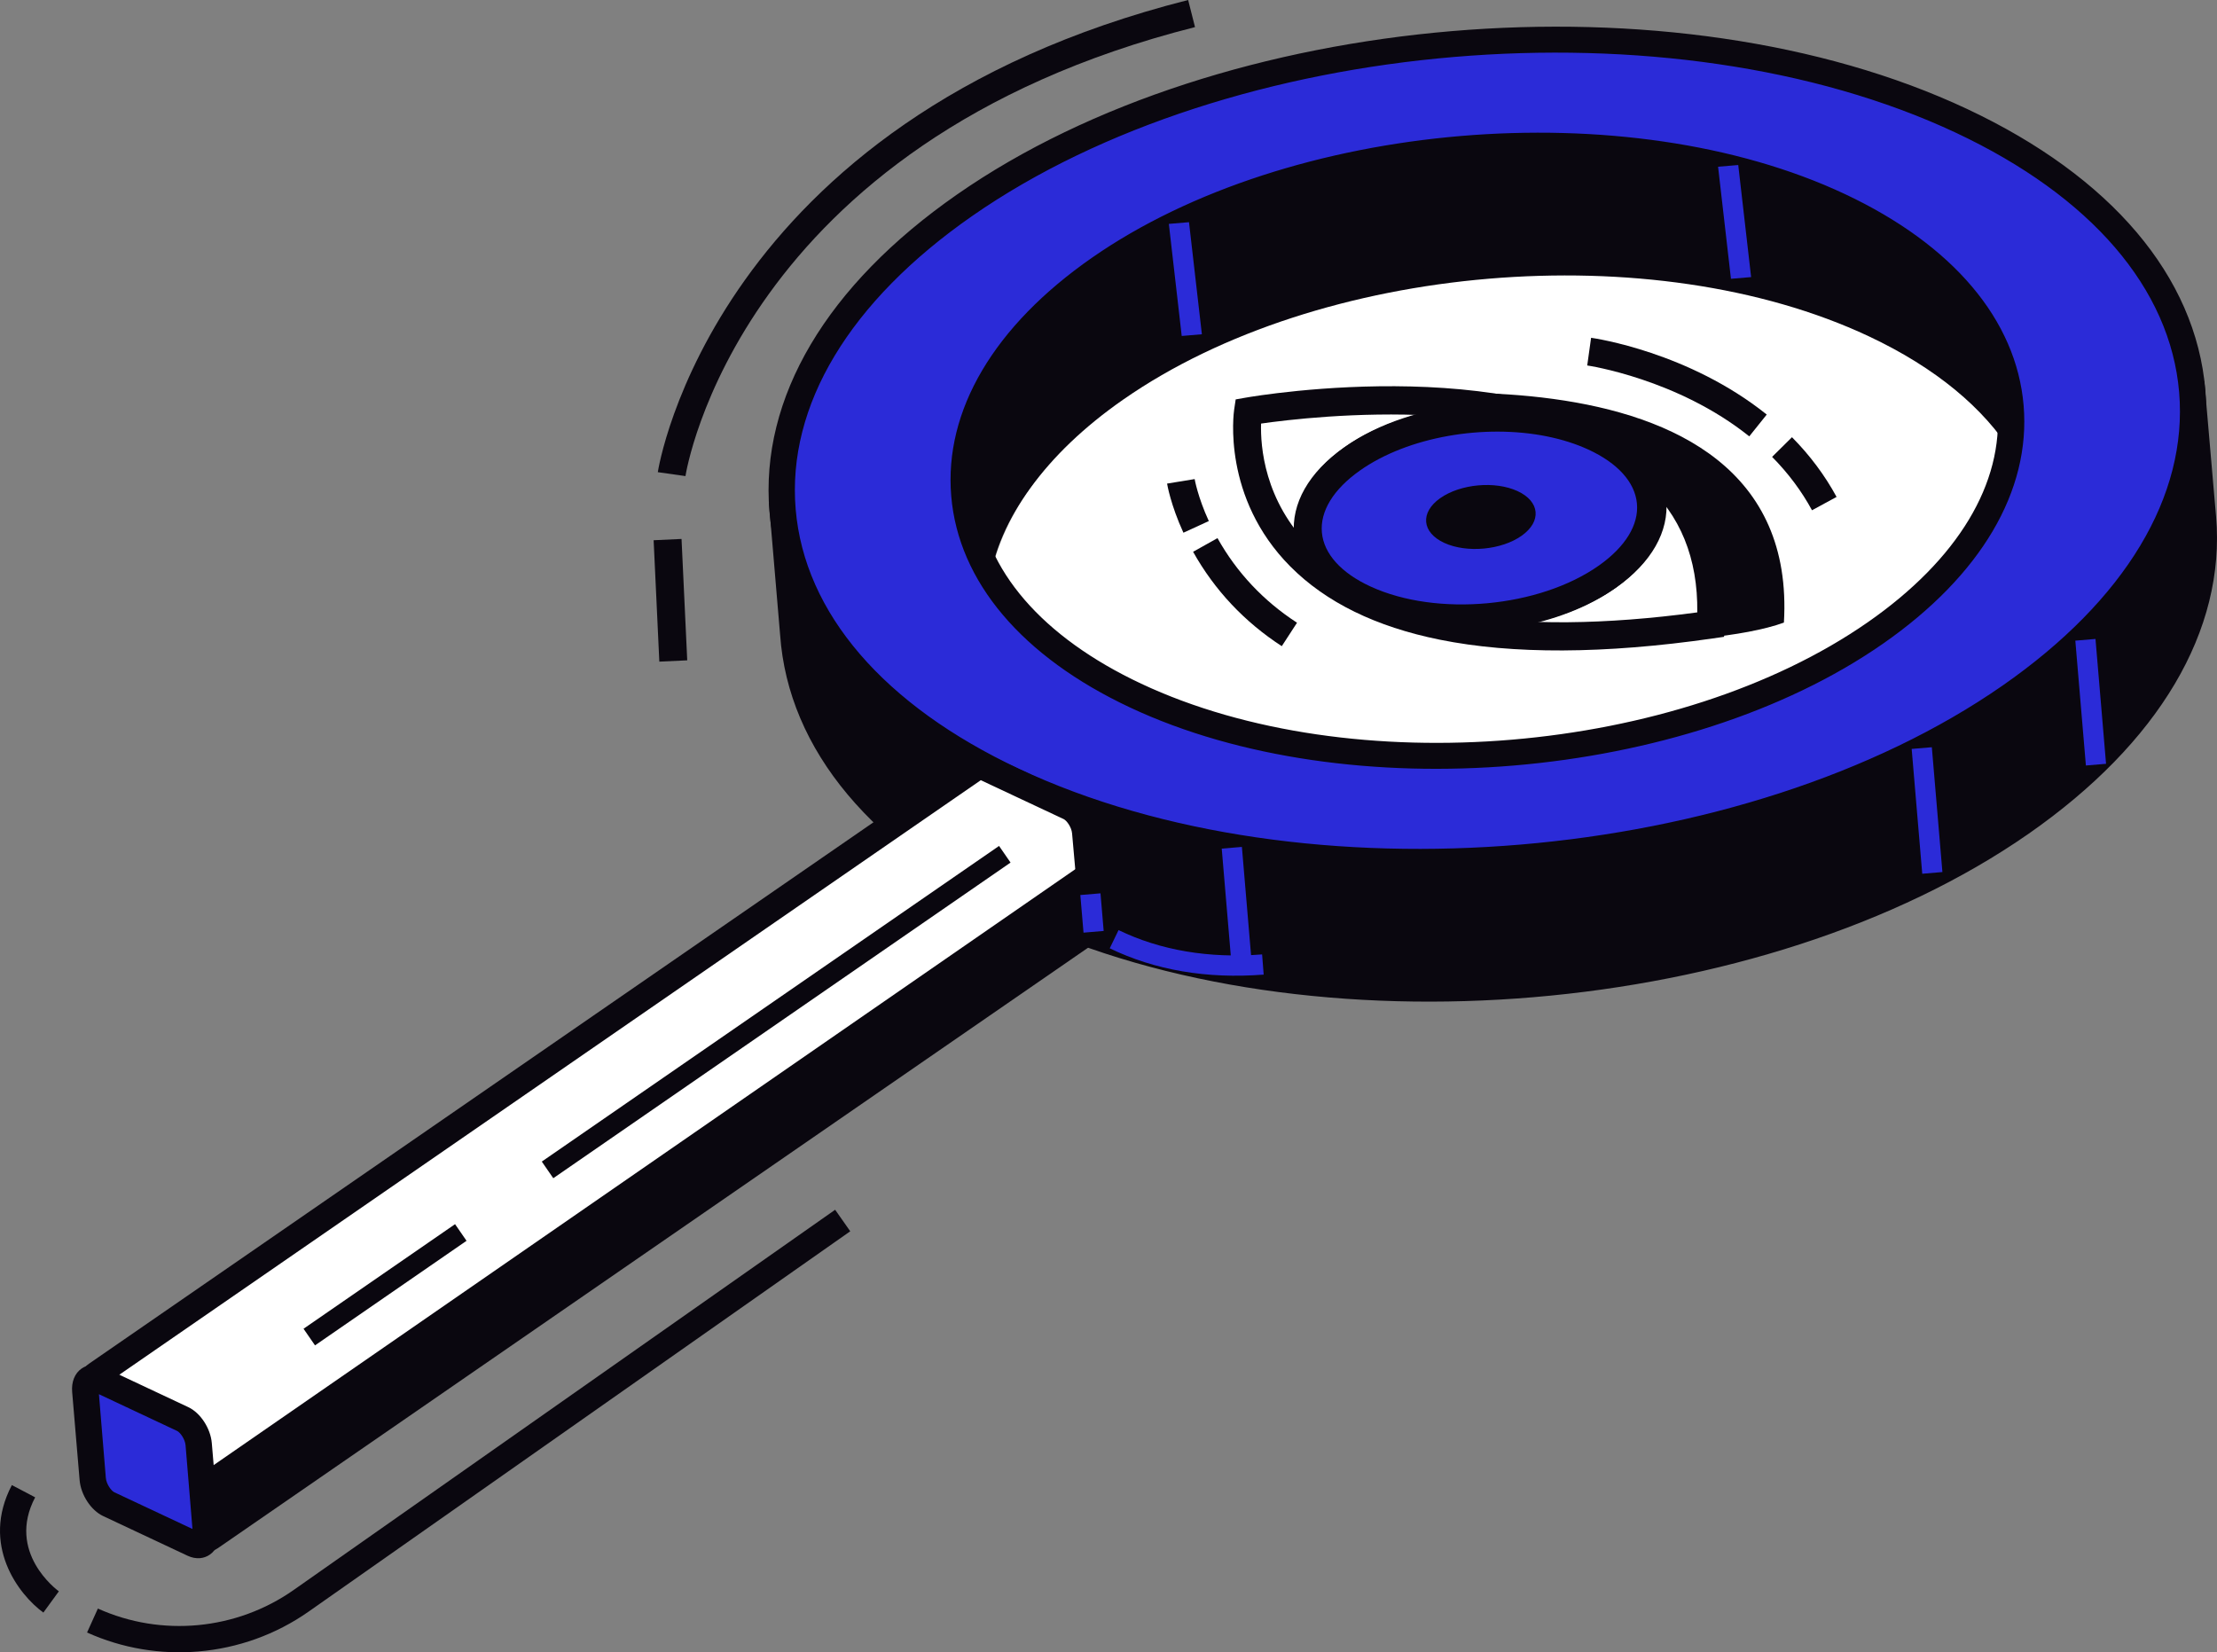 <svg xmlns="http://www.w3.org/2000/svg" id="b" data-name="Calque 2" width="253.311" height="188.799" viewBox="0 0 253.311 188.799"><rect x="0" y="0" width="253.311" height="188.799" fill="#808080" stroke="none"/><g id="c" data-name="Calque 1"><g><g><path d="M22.67,188.707c-4.299.364-8.688-.345-12.723-2.167l1.237-2.737c7.269,3.279,15.827,2.467,22.354-2.112l61.884-43.457,1.726,2.459-61.884,43.457c-3.764,2.643-8.128,4.179-12.594,4.557Z" fill="#0a070f" stroke-width="0"></path><path d="M4.954,184.262c-2.815-2.047-7.193-7.728-3.598-14.566l2.66,1.397c-3.298,6.274,2.459,10.56,2.708,10.741l-1.77,2.429Z" fill="#0a070f" stroke-width="0"></path><g><g><path d="M117.014,103.693c32.987,15.496,83.977,11.18,113.891-9.639,14.954-10.408,21.809-22.971,20.805-34.868h0s0-.007,0-.011l-1.182-13.687-3.157.905c-4.279-6.945-11.638-13.212-22.031-18.094-15.972-7.503-39.076-21.491-59.052-20.08-21.282,1.503-39.408,18.98-54.838,29.719-9.417,6.554-15.616,13.963-18.67,21.522l-3.274-.344,1.098,12.977h.009c.706,12.164,9.577,23.696,26.402,31.6ZM126.85,45.174c22.2-15.451,60.041-18.654,84.522-7.154,24.48,11.5,26.33,33.348,4.13,48.799-11.1,7.726-26.186.267-41.482,1.561-15.294,1.294-30.8,11.342-43.039,5.592-24.481-11.5-26.33-33.348-4.131-48.798Z" fill="#0a070f" stroke-width="0"></path><path d="M175.234,113.945c-20.893,1.769-42.176-1.054-58.859-8.892-16.661-7.826-26.322-19.367-27.241-32.525l-1.28-15.096,3.975.418c3.385-7.652,9.848-14.944,18.761-21.144,3.115-2.169,6.317-4.597,9.709-7.166,13.193-10.002,28.128-21.32,45.266-22.771.207-.018.41-.034.614-.05,16.915-1.194,35.762,8.255,50.907,15.848,3.144,1.576,6.126,3.072,8.893,4.372,9.831,4.619,17.43,10.722,22.053,17.701l3.833-1.102,1.342,15.508c1.097,12.986-6.521,25.851-21.444,36.239-15.128,10.53-35.634,16.89-56.529,18.659ZM92.003,70.797l.032.006.077,1.206c.707,12.149,9.776,22.92,25.542,30.326h0c32.502,15.264,82.919,10.999,112.393-9.513,14.007-9.752,21.167-21.651,20.166-33.51l-1.025-11.875-2.497.717-.599-.971c-4.241-6.881-11.637-12.941-21.39-17.523-2.789-1.309-5.793-2.815-8.961-4.403-14.816-7.43-33.255-16.673-49.347-15.536-.189.012-.378.028-.567.044-16.279,1.378-30.843,12.418-43.713,22.171-3.414,2.591-6.64,5.034-9.804,7.237-8.838,6.151-15.111,13.361-18.135,20.851l-.424,1.051-2.592-.272.846,9.996ZM142.046,97.137c-4.078.345-7.991-.06-11.705-1.805-12.346-5.799-19.602-14.376-20.429-24.15s4.883-19.448,16.079-27.24c22.552-15.699,61.141-18.967,86.02-7.281,12.347,5.799,19.602,14.377,20.429,24.15.827,9.774-4.883,19.448-16.08,27.24-7.421,5.168-16.267,4.012-25.634,2.79-5.413-.706-11.012-1.435-16.579-.964-5.5.466-11.126,2.122-16.566,3.724-5.367,1.58-10.572,3.115-15.537,3.535ZM173.895,86.881c5.889-.498,11.651.253,17.22.98,9.159,1.194,17.067,2.223,23.53-2.275,10.278-7.155,15.533-15.864,14.8-24.522-.733-8.658-7.377-16.36-18.711-21.686-24.008-11.276-61.257-8.123-83.024,7.027-10.278,7.155-15.533,15.864-14.8,24.522.733,8.658,7.377,16.36,18.711,21.686,7.198,3.38,15.903.817,25.114-1.895,5.583-1.646,11.357-3.347,17.16-3.838Z" fill="#0a070f" stroke-width="0"></path></g><g><path d="M128.373,45.633c-9.056,6.303-14.137,13.663-15.342,20.959,3.213,5.129,8.686,9.756,16.377,13.368,24.662,11.586,62.785,8.359,85.15-7.207,9.056-6.303,14.137-13.662,15.343-20.958-3.213-5.129-8.686-9.756-16.376-13.369-24.662-11.585-62.785-8.359-85.15,7.207Z" fill="#fff" stroke-width="0"></path><path d="M115.787,89.203c32.987,15.496,83.977,11.18,113.89-9.639,29.913-20.819,27.422-50.259-5.566-65.755C191.125-1.687,140.135,2.629,110.222,23.448c-29.913,20.82-27.421,50.259,5.566,65.755ZM125.623,30.683c22.2-15.451,60.041-18.653,84.522-7.154,24.481,11.5,26.33,33.348,4.131,48.799-22.199,15.451-60.041,18.654-84.521,7.154-24.481-11.5-26.33-33.348-4.131-48.799Z" fill="#2b2bd8" stroke-width="0"></path><path d="M174.007,99.454c-20.897,1.771-42.174-1.054-58.859-8.892h0c-16.461-7.73-26.131-19.136-27.229-32.113-1.098-12.977,6.517-25.846,21.444-36.233C139.62,1.152,191.382-3.227,224.752,12.449c16.459,7.73,26.128,19.137,27.227,32.114,1.098,12.977-6.517,25.846-21.442,36.233-15.128,10.528-35.637,16.89-56.529,18.659ZM166.14,6.508c-20.351,1.722-40.325,7.917-55.059,18.172-14.01,9.752-21.172,21.654-20.168,33.515,1.004,11.861,10.065,22.39,25.514,29.649h0c32.498,15.27,82.918,10.997,112.393-9.513,14.007-9.749,21.169-21.654,20.165-33.515-1.004-11.861-10.065-22.393-25.511-29.649-16.251-7.632-36.98-10.381-57.333-8.659ZM172.996,87.471c-15.578,1.319-31.442-.787-43.88-6.63-12.347-5.799-19.602-14.376-20.429-24.15-.827-9.774,4.883-19.449,16.079-27.24h0c22.556-15.7,61.141-18.968,86.02-7.281,12.347,5.799,19.602,14.376,20.429,24.15.827,9.774-4.883,19.448-16.079,27.24-11.279,7.851-26.565,12.593-42.139,13.911ZM126.483,31.915c-10.278,7.154-15.533,15.864-14.8,24.522.733,8.658,7.377,16.36,18.711,21.686,24.009,11.276,61.253,8.126,83.024-7.027,10.278-7.155,15.533-15.864,14.8-24.522-.733-8.658-7.377-16.361-18.711-21.686-24.011-11.275-61.259-8.123-83.024,7.027h0Z" fill="#0a070f" stroke-width="0"></path></g><rect x="140.192" y="96.845" width="2.312" height="14.317" transform="translate(-8.266 12.289) rotate(-4.837)" fill="#2b2bd8" stroke-width="0"></rect><rect x="237.723" y="73.081" width="2.312" height="14.317" transform="translate(-5.913 20.421) rotate(-4.835)" fill="#2b2bd8" stroke-width="0"></rect><rect x="219.024" y="85.454" width="2.312" height="14.315" transform="translate(-7.031 18.915) rotate(-4.842)" fill="#2b2bd8" stroke-width="0"></rect><polygon points="137.325 38.195 135.021 38.39 133.55 25.583 135.853 25.388 137.325 38.195" fill="#2b2bd8" stroke-width="0"></polygon><polygon points="200.08 31.662 197.776 31.857 196.305 19.051 198.609 18.856 200.08 31.662" fill="#2b2bd8" stroke-width="0"></polygon><g><g><path d="M10.775,158.378c-.298-.424-.193-1.009.233-1.304l100.519-69.38s.59-.182.98.001l9.657,4.537c.911.428,1.729,1.714,1.827,2.872l.852,10.07c.043.504-.078.873-.281,1.126L24.048,175.661c-.421.291-.999.187-1.293-.231l-11.981-17.052Z" fill="#fff" stroke-width="0"></path><path d="M23.73,177.319c-.835.071-1.685-.29-2.203-1.021l-11.985-17.06c-.374-.535-.517-1.184-.402-1.828.117-.644.476-1.202,1.013-1.574l100.71-69.51.221-.069c.268-.079,1.215-.32,2.059.077l9.662,4.538c1.387.65,2.542,2.417,2.685,4.105l.852,10.071c.091,1.075-.28,1.784-.607,2.192l-.319.297L24.899,176.899c-.357.247-.76.386-1.17.421ZM12.333,157.982l11.326,16.122,99.727-68.818-.892-10.056c-.061-.715-.619-1.475-.968-1.64l-9.461-4.441L12.333,157.982Z" fill="#0a070f" stroke-width="0"></path></g><g><path d="M12.422,171.874l9.658,4.536c.911.428,1.57-.164,1.472-1.322l-.852-10.07c-.098-1.158-.916-2.444-1.827-2.872l-9.658-4.537c-.912-.428-1.571.164-1.472,1.322l.852,10.07c.098,1.158.916,2.444,1.827,2.872Z" fill="#2b2bd8" stroke-width="0"></path><path d="M22.849,178.044c-.454.038-.936-.052-1.408-.273l-9.659-4.538c-1.387-.651-2.542-2.417-2.685-4.104l-.852-10.071c-.098-1.158.295-2.136,1.076-2.678.721-.505,1.646-.549,2.534-.131l9.657,4.539c1.387.65,2.545,2.415,2.688,4.104l.852,10.069c.098,1.158-.295,2.134-1.076,2.678-.338.235-.721.371-1.125.406ZM13.061,170.515l8.93,4.194-.789-9.564c-.061-.715-.621-1.474-.968-1.638l-8.93-4.197.789,9.564c.061.716.619,1.475.968,1.64h0Z" fill="#0a070f" stroke-width="0"></path></g><polygon points="124.266 98.35 124.844 105.174 23.551 175.088 22.985 168.399 124.266 98.35" fill="#0a070f" stroke-width="0"></polygon></g><rect x="56.941" y="114.49" width="63.487" height="2.31" transform="translate(-49.998 70.857) rotate(-34.618)" fill="#0a070f" stroke-width="0"></rect><rect x="33.477" y="145.65" width="21.036" height="2.309" transform="translate(-75.604 50.975) rotate(-34.613)" fill="#0a070f" stroke-width="0"></rect><path d="M127.803,106.279c4.792,2.316,10.312,3.252,16.404,2.778l.179,2.308c-6.505.504-12.422-.506-17.589-3.005l1.007-2.08Z" fill="#2b2bd8" stroke-width="0"></path><rect x="123.616" y="102.166" width="2.311" height="4.314" transform="translate(-8.353 10.893) rotate(-4.837)" fill="#2b2bd8" stroke-width="0"></rect></g></g><g><g><path d="M149.607,46.165s-.392,24.794,34.451,26.996c6.313.399,15.362-.401,19.769-2.02,2.052-34.842-54.22-24.976-54.22-24.976Z" fill="#0a070f" stroke-width="0"></path><g><path d="M142.596,47.014s-4.892,32.647,52.877,24.357c2.001-33.978-52.877-24.357-52.877-24.357Z" fill="#fff" stroke-width="0"></path><path d="M164.488,73.091c-7.283-1.473-12.982-4.262-17.056-8.361-7.822-7.871-6.475-17.545-6.415-17.953l.171-1.138,1.132-.199c1.347-.235,33.131-5.632,47.709,7.367,5.131,4.572,7.499,10.849,7.038,18.658l-.077,1.301-1.291.186c-12.435,1.785-22.864,1.827-31.212.139ZM144.089,48.4c-.079,2.547.341,8.81,5.652,14.122,7.732,7.737,22.998,10.303,44.187,7.453.082-6.177-1.942-11.145-6.023-14.783-11.927-10.629-37.893-7.64-43.816-6.792Z" fill="#0a070f" stroke-width="0"></path></g><g><path d="M183.791,65.794c-7.243,5.122-19.646,6.265-27.703,2.554-8.057-3.712-8.717-10.872-1.475-15.994,7.243-5.122,19.646-6.265,27.703-2.554,8.057,3.711,8.717,10.872,1.475,15.994Z" fill="#2b2bd8" stroke-width="0"></path><path d="M160.706,71.484c-1.883-.381-3.667-.941-5.284-1.687-4.438-2.043-7.066-5.158-7.398-8.771-.334-3.613,1.68-7.156,5.669-9.977,7.646-5.405,20.785-6.616,29.292-2.701,4.436,2.044,7.064,5.159,7.396,8.771.334,3.613-1.68,7.156-5.67,9.977-6.19,4.381-15.987,6.009-24.006,4.387ZM176.943,49.75c-7.151-1.446-15.884.004-21.407,3.907-3.016,2.134-4.555,4.647-4.332,7.077.224,2.428,2.197,4.617,5.554,6.163,7.578,3.496,19.294,2.416,26.112-2.406h0c3.016-2.134,4.555-4.647,4.332-7.076-.224-2.428-2.195-4.617-5.551-6.162-1.44-.663-3.03-1.162-4.707-1.501Z" fill="#0a070f" stroke-width="0"></path></g><g><path d="M183.623,65.913c-7.243,5.122-19.646,6.265-27.703,2.554-8.057-3.711-8.717-10.872-1.474-15.994,7.243-5.122,19.646-6.265,27.703-2.554,8.057,3.712,8.717,10.872,1.475,15.994Z" fill="#2b2bd8" stroke-width="0"></path><path d="M160.535,71.601c-1.881-.38-3.665-.939-5.282-1.685-4.438-2.043-7.063-5.159-7.397-8.772-.332-3.613,1.679-7.156,5.669-9.976,7.643-5.406,20.781-6.621,29.292-2.701,4.436,2.044,7.064,5.159,7.395,8.772.334,3.613-1.677,7.157-5.667,9.977h0c-6.192,4.38-15.989,6.007-24.01,4.385ZM176.775,49.868c-7.151-1.446-15.884.004-21.407,3.908-3.016,2.134-4.555,4.646-4.331,7.075s2.197,4.619,5.553,6.165c7.589,3.494,19.296,2.414,26.114-2.407,3.016-2.134,4.555-4.647,4.329-7.077-.224-2.428-2.195-4.617-5.551-6.162-1.44-.663-3.03-1.162-4.707-1.501Z" fill="#0a070f" stroke-width="0"></path></g><path d="M173.858,61.218c-2.311,1.634-6.269,1.999-8.84.815-2.571-1.184-2.781-3.469-.471-5.104,2.311-1.634,6.269-1.999,8.84-.815,2.571,1.184,2.782,3.469.471,5.103Z" fill="#0a070f" stroke-width="0"></path></g><path d="M146.455,73.835c-4.269-2.773-7.679-6.401-10.134-10.784l2.788-1.561c2.197,3.927,5.255,7.179,9.087,9.667l-1.741,2.678Z" fill="#0a070f" stroke-width="0"></path><path d="M135.215,60.871c-1.461-3.187-1.849-5.516-1.866-5.614l3.151-.514c.004.019.35,2.033,1.617,4.797l-2.903,1.332Z" fill="#0a070f" stroke-width="0"></path><path d="M207.038,58.305c-1.195-2.2-2.729-4.251-4.56-6.099l2.271-2.248c2.043,2.063,3.757,4.358,5.095,6.822l-2.805,1.525Z" fill="#0a070f" stroke-width="0"></path><path d="M199.868,49.861c-8.215-6.58-18.409-8.087-18.514-8.1l.442-3.164c.457.067,11.149,1.626,20.069,8.772l-1.997,2.492Z" fill="#0a070f" stroke-width="0"></path></g><g><path d="M75.161,53.953c.057-.401,6.315-40.209,60.595-53.953l.784,3.096c-52.226,13.224-58.164,50.926-58.219,51.305l-3.16-.448Z" fill="#0a070f" stroke-width="0"></path><rect x="75.006" y="61.649" width="3.192" height="13.887" transform="translate(-3.131 3.666) rotate(-2.687)" fill="#0a070f" stroke-width="0"></rect></g></g></g></svg>